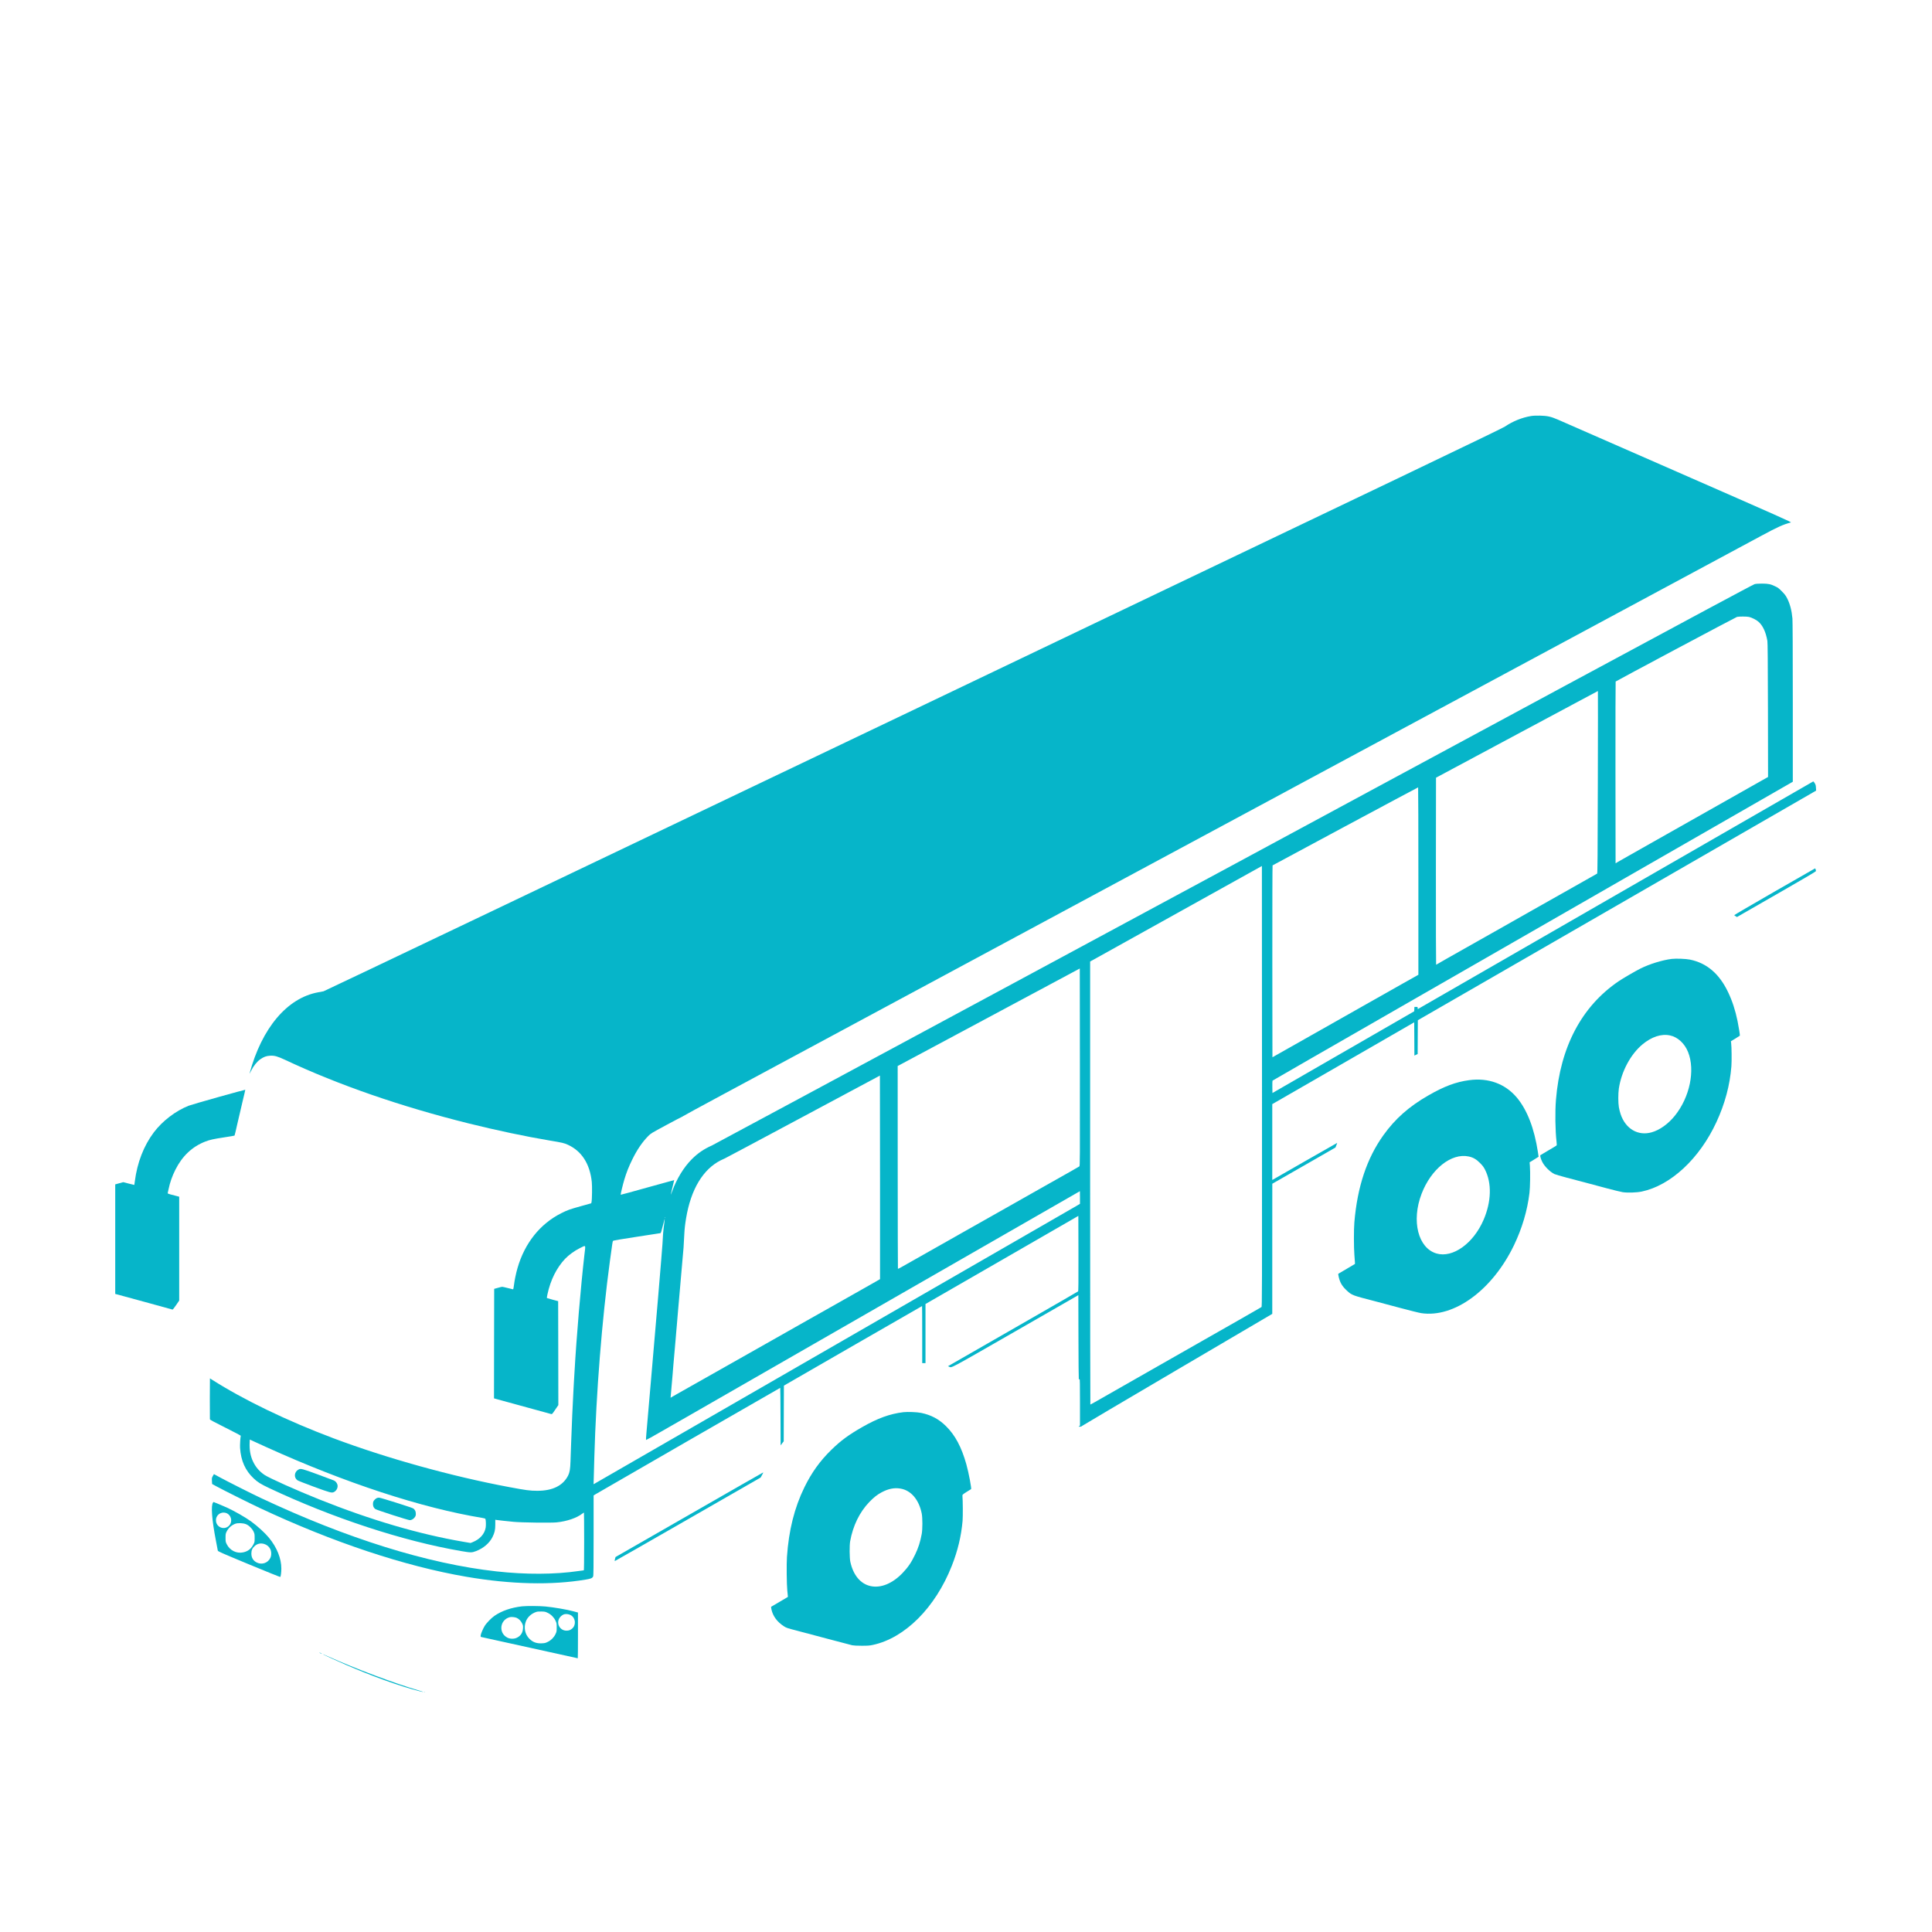 <?xml version="1.0" standalone="no"?>
<!DOCTYPE svg PUBLIC "-//W3C//DTD SVG 20010904//EN"
 "http://www.w3.org/TR/2001/REC-SVG-20010904/DTD/svg10.dtd">
<svg version="1.0" xmlns="http://www.w3.org/2000/svg"
 width="5315pt" height="5315pt" viewBox="0 0 5315 5315"
 preserveAspectRatio="xMidYMid meet">

<g transform="translate(0,5315) scale(0.1,-0.1)"
fill="#06b5c9" stroke="none">
<path d="M42125 41706 c-253 -42 -498 -140 -726 -292 -99 -65 -2301 -1120
-16284 -7801 -9150 -4372 -16190 -7729 -16215 -7734 -25 -5 -94 -18 -155 -29
-849 -159 -1543 -983 -1881 -2235 -3 -11 17 25 45 80 68 134 161 251 252 314
95 67 164 92 269 98 119 8 206 -17 420 -117 1466 -689 3178 -1281 5040 -1745
770 -191 1562 -359 2230 -471 356 -59 401 -70 507 -119 375 -173 599 -521 653
-1016 13 -116 8 -491 -7 -558 l-8 -34 -280 -78 c-320 -89 -372 -108 -547 -196
-583 -294 -1005 -825 -1202 -1511 -42 -145 -81 -334 -98 -475 -7 -59 -17 -107
-23 -107 -5 0 -70 16 -144 35 -74 19 -144 35 -155 35 -12 0 -66 -13 -121 -29
l-100 -28 -3 -1506 -2 -1506 52 -15 c94 -27 1191 -327 1514 -415 32 -9 32 -9
118 118 l86 126 -2 1430 -3 1430 -152 40 c-83 22 -154 43 -158 46 -3 4 4 51
16 105 84 391 251 725 485 974 100 105 259 221 399 290 183 90 166 112 133
-172 -102 -888 -220 -2285 -273 -3228 -3 -52 -7 -126 -10 -165 -3 -38 -7 -115
-10 -170 -3 -55 -7 -138 -10 -185 -22 -402 -46 -944 -60 -1355 -3 -82 -8 -204
-10 -270 -3 -66 -7 -210 -11 -320 -7 -212 -22 -301 -65 -387 -140 -278 -427
-421 -848 -420 -203 0 -306 14 -780 103 -1580 296 -3367 793 -4826 1341 -1279
481 -2474 1058 -3350 1617 l-50 32 -3 -553 c-1 -304 0 -562 2 -573 4 -15 114
-75 428 -231 233 -117 422 -216 421 -222 -13 -61 -24 -257 -19 -337 24 -352
144 -620 374 -836 112 -106 192 -155 423 -265 1751 -826 3677 -1458 5289
-1735 264 -45 288 -45 406 0 205 79 367 218 452 386 59 119 77 196 77 343 l0
133 30 -5 c43 -7 283 -34 475 -52 221 -21 1025 -31 1183 -15 281 29 547 119
701 237 25 19 47 34 50 34 3 0 6 -358 6 -795 0 -493 -4 -795 -9 -795 -6 0 -70
-9 -143 -19 -663 -97 -1452 -100 -2263 -10 -1881 208 -4106 902 -6480 2019
-272 128 -903 447 -1125 567 l-165 90 -30 -52 c-28 -49 -30 -57 -25 -136 l5
-84 115 -63 c187 -102 925 -471 1195 -597 2019 -947 3989 -1602 5695 -1894
1220 -208 2330 -234 3274 -76 144 24 179 39 203 86 10 19 13 271 13 1126 l0
1103 38 24 c54 35 5090 2936 5096 2936 3 0 7 -356 8 -792 l3 -791 42 56 43 56
2 766 3 766 1899 1095 c1044 601 1900 1094 1902 1094 2 0 4 -353 4 -785 l0
-785 45 0 45 0 0 813 0 813 2103 1212 2102 1212 3 -1032 c2 -818 -1 -1035 -10
-1044 -7 -7 -620 -361 -1363 -787 -1371 -786 -2025 -1162 -2148 -1233 l-68
-39 28 -12 c81 -35 -50 -104 1824 971 l1734 996 3 -1160 c1 -638 6 -1160 10
-1160 4 0 13 5 20 12 9 9 12 -132 12 -634 l0 -646 -22 -15 c-23 -16 -22 -16
17 -16 27 -1 46 5 56 17 9 9 1191 708 2627 1552 l2612 1535 0 1790 1 1790 869
498 868 498 25 62 c14 34 24 63 22 65 -1 1 -393 -222 -871 -496 -478 -274
-879 -504 -891 -511 l-23 -12 0 1043 0 1043 1953 1125 1952 1126 3 -458 2
-458 45 22 45 22 2 465 3 464 5440 3136 c2992 1725 5458 3146 5479 3159 l38
22 -5 78 c-3 64 -9 86 -34 127 -17 28 -35 49 -40 48 -6 -1 -2454 -1411 -5442
-3133 -2987 -1721 -5433 -3130 -5436 -3130 -3 0 -5 14 -5 30 0 29 -2 30 -45
30 l-44 0 -3 -60 -3 -61 -1950 -1124 -1950 -1124 -3 166 c-1 92 1 170 5 174 7
6 1601 924 3743 2153 212 122 2677 1537 5478 3146 l5092 2924 0 2191 c0 1402
-4 2230 -10 2300 -21 227 -68 404 -148 560 -38 72 -66 110 -142 186 -80 82
-108 103 -180 137 -133 64 -192 76 -365 77 -97 0 -169 -5 -205 -14 -36 -9
-1814 -963 -5265 -2823 -2865 -1546 -5295 -2856 -5400 -2913 -2070 -1123
-17942 -9672 -18020 -9707 -220 -97 -390 -213 -556 -380 -220 -221 -415 -540
-540 -885 -18 -51 -35 -91 -36 -89 -2 2 19 93 46 202 27 109 49 199 48 200 -1
1 -332 -91 -735 -203 -403 -113 -735 -204 -737 -201 -7 6 58 279 100 418 60
200 121 354 220 555 131 267 272 474 437 642 68 70 84 80 498 303 235 126 432
230 438 230 6 0 12 4 14 9 2 5 507 280 1123 611 616 331 1561 840 2100 1130
3562 1917 13270 7141 13395 7207 47 25 108 58 135 73 28 15 86 46 130 70 44
24 103 55 130 70 28 15 86 46 130 70 44 24 103 55 130 70 28 15 86 46 130 70
44 24 103 55 130 70 28 15 145 78 260 140 116 62 386 207 600 323 215 115 424
228 465 250 41 22 98 52 125 67 28 15 86 46 130 70 44 24 103 55 130 70 28 15
86 46 130 70 44 24 103 55 130 70 28 15 86 46 130 70 44 24 103 55 130 70 28
15 84 45 125 67 212 114 3481 1873 6265 3370 1733 933 3313 1783 3513 1890
466 251 603 312 819 370 29 7 -262 137 -3129 1393 -1739 762 -3217 1409 -3284
1438 -190 82 -286 103 -484 108 -107 2 -193 -1 -245 -10z m5987 -5527 c76 -16
205 -80 265 -134 119 -105 200 -278 244 -525 9 -48 13 -556 16 -1905 l3 -1840
-162 -91 c-174 -98 -858 -484 -1228 -694 -503 -285 -1139 -645 -1405 -794 -60
-34 -267 -152 -460 -260 -192 -109 -458 -259 -590 -334 -132 -74 -265 -150
-295 -168 l-55 -33 -3 2497 c-1 1373 1 2499 5 2503 27 23 3308 1771 3339 1778
56 13 263 13 326 0z m-4155 -4546 c-5 -2045 -8 -2509 -19 -2516 -7 -4 -89 -51
-183 -104 -93 -53 -303 -171 -465 -263 -162 -92 -405 -229 -540 -305 -135 -76
-312 -177 -395 -223 -82 -47 -199 -113 -260 -147 -60 -34 -279 -158 -485 -275
-206 -117 -429 -243 -495 -280 -66 -37 -293 -165 -505 -285 -488 -277 -533
-302 -830 -469 -135 -76 -249 -142 -255 -147 -5 -5 -13 -9 -17 -9 -4 0 -7
1158 -6 2572 l3 2573 2225 1192 c1224 656 2227 1192 2229 1193 2 0 2 -1128 -2
-2507z m-4937 -2721 l0 -2578 -42 -24 c-59 -32 -250 -139 -383 -215 -102 -58
-242 -137 -535 -303 -63 -35 -164 -93 -225 -127 -60 -34 -200 -113 -310 -175
-110 -62 -299 -169 -420 -238 -297 -168 -793 -449 -1020 -577 -215 -121 -673
-380 -875 -495 l-205 -116 -3 2635 c-1 1450 2 2639 7 2644 10 10 3993 2145
4004 2146 4 1 7 -1159 7 -2577z m-4317 -11720 c-10 -8 -261 -152 -558 -321
-533 -303 -1007 -573 -2135 -1216 -1543 -880 -1793 -1022 -1896 -1081 -62 -35
-115 -64 -118 -64 -3 0 -6 2742 -6 6094 l0 6095 198 109 c201 112 1616 899
2607 1450 303 169 858 478 1235 687 l685 381 3 -6061 c2 -5789 2 -6061 -15
-6073z m-5010 3870 c-10 -7 -110 -65 -223 -129 -225 -126 -401 -226 -735 -415
-121 -69 -278 -158 -350 -198 -167 -94 -276 -156 -565 -320 -129 -73 -284
-161 -345 -195 -148 -83 -713 -402 -850 -480 -210 -119 -416 -235 -567 -321
-84 -48 -187 -106 -228 -129 -93 -53 -547 -310 -730 -413 -74 -42 -193 -109
-264 -149 -70 -41 -131 -72 -134 -69 -3 3 -5 1259 -6 2792 l-1 2787 2505 1341
2505 1342 3 -2716 c2 -2589 2 -2716 -15 -2728z m-5483 -301 l0 -2800 -92 -54
c-51 -29 -149 -85 -218 -124 -182 -102 -464 -262 -885 -501 -203 -115 -532
-300 -730 -412 -198 -111 -389 -219 -425 -240 -36 -21 -191 -109 -345 -196
-267 -150 -680 -384 -1015 -574 -146 -83 -419 -237 -1190 -673 -63 -35 -200
-113 -305 -172 -104 -59 -262 -148 -350 -198 -88 -49 -171 -97 -184 -105 l-23
-16 7 85 c3 46 8 95 10 109 2 14 6 68 10 120 3 52 8 102 10 110 2 8 7 60 10
115 4 55 8 106 10 115 1 8 6 60 9 115 4 55 9 116 11 135 5 37 11 105 21 235 3
44 7 91 9 105 2 14 6 63 10 110 3 47 8 101 10 120 2 19 7 69 10 110 3 41 8 95
10 120 3 25 7 79 10 120 3 41 10 122 16 180 5 58 14 161 19 230 6 69 15 175
20 235 6 61 12 137 15 170 3 33 12 137 20 230 9 94 17 197 20 230 7 83 25 290
30 345 7 77 15 159 30 345 15 176 22 260 30 340 4 43 11 171 20 360 8 159 20
268 50 451 132 793 464 1347 955 1594 52 26 105 50 116 54 12 4 975 517 2140
1141 1165 624 2120 1135 2121 1135 2 0 3 -1260 3 -2799z m5500 -555 l0 -174
-92 -55 c-98 -58 -13227 -7625 -13266 -7646 l-23 -12 6 193 c3 106 10 351 15
543 51 1789 210 3790 429 5405 66 487 74 541 85 554 7 9 223 46 651 111 352
53 647 99 655 101 11 3 30 62 65 204 27 109 51 198 53 196 1 -2 -6 -71 -17
-152 -25 -179 -38 -338 -46 -539 -5 -117 -210 -2552 -290 -3450 -8 -93 -42
-485 -75 -870 -33 -385 -67 -784 -77 -888 -9 -103 -14 -189 -11 -192 3 -3 183
96 399 221 217 124 538 308 714 409 176 101 2683 1541 5570 3199 2888 1659
5251 3016 5253 3016 1 0 2 -78 2 -174z m-11413 -558 c-3 -8 -6 -5 -6 6 -1 11
2 17 5 13 3 -3 4 -12 1 -19z m-10967 -6310 c2172 -985 4272 -1673 5947 -1948
45 -7 74 -17 77 -26 14 -36 18 -176 7 -240 -31 -176 -159 -319 -358 -399 l-58
-23 -200 34 c-1216 208 -2543 597 -3960 1164 -635 254 -1378 587 -1511 677
-139 95 -236 208 -309 358 -75 153 -107 330 -97 532 l4 81 97 -45 c53 -24 215
-99 361 -165z"/>
<path d="M8215 12724 c-121 -63 -138 -219 -33 -297 18 -13 225 -94 461 -181
445 -163 485 -173 545 -142 75 39 116 130 94 205 -16 52 -51 93 -99 114 -21 9
-222 84 -447 167 -426 156 -462 165 -521 134z"/>
<path d="M10370 11939 c-32 -13 -78 -56 -96 -91 -19 -36 -18 -112 2 -155 9
-19 31 -45 48 -57 35 -27 903 -306 949 -306 43 0 89 24 125 64 38 44 46 71 40
137 -5 52 -27 90 -69 121 -33 24 -899 298 -941 297 -18 0 -44 -5 -58 -10z"/>
<path d="M48817 28621 c-610 -351 -1108 -642 -1107 -647 2 -5 19 -19 39 -30
l36 -22 176 102 c97 55 584 335 1082 621 557 319 909 527 913 538 6 19 -13 78
-25 76 -3 0 -505 -288 -1114 -638z"/>
<path d="M45990 26770 c-265 -33 -613 -141 -872 -271 -135 -68 -475 -266 -588
-343 -1017 -691 -1606 -1804 -1725 -3261 -27 -329 -20 -845 16 -1154 9 -76 8
-96 -3 -106 -7 -6 -107 -67 -223 -134 -115 -68 -214 -127 -219 -131 -14 -14
14 -110 55 -190 63 -122 208 -266 330 -328 24 -12 179 -58 344 -101 165 -43
406 -107 535 -141 129 -34 384 -102 565 -151 182 -48 375 -96 430 -105 133
-22 387 -14 530 16 797 168 1589 904 2055 1912 233 503 370 1013 411 1533 11
144 7 541 -7 645 l-6 45 121 73 c67 41 123 77 125 80 6 10 -30 236 -64 404
-62 301 -146 557 -262 798 -241 504 -587 798 -1048 891 -111 23 -384 33 -500
19z m-47 -2105 c212 -45 401 -219 496 -456 201 -502 48 -1242 -361 -1750 -185
-230 -418 -397 -643 -460 -374 -105 -716 96 -851 500 -18 53 -39 138 -48 190
-21 122 -21 377 -1 514 71 471 322 941 648 1214 256 212 521 299 760 248z"/>
<path d="M40415 23434 c-365 -49 -688 -170 -1123 -421 -533 -306 -911 -642
-1233 -1091 -456 -637 -717 -1419 -800 -2397 -17 -193 -16 -703 1 -905 8 -91
14 -182 15 -204 l0 -38 -220 -130 c-121 -71 -226 -133 -233 -137 -10 -6 -9
-24 7 -92 37 -158 96 -257 225 -375 137 -127 144 -129 786 -295 85 -22 381
-101 657 -175 276 -74 546 -141 600 -149 907 -137 1960 635 2554 1870 223 465
367 952 425 1437 19 155 25 563 12 743 l-8 100 58 34 c31 19 87 54 123 77 l66
42 -18 124 c-100 656 -296 1164 -581 1504 -321 381 -784 550 -1313 478z m-12
-2099 c123 -26 211 -76 312 -179 72 -72 100 -110 137 -181 191 -374 177 -884
-39 -1385 -281 -650 -848 -1055 -1295 -924 -506 149 -694 895 -412 1636 261
688 822 1134 1297 1033z"/>
<path d="M6010 22970 c-404 -113 -773 -221 -820 -239 -359 -142 -723 -420
-960 -735 -276 -368 -455 -830 -521 -1346 -6 -52 -13 -96 -14 -98 -1 -1 -70
15 -153 37 l-151 39 -111 -30 -110 -31 0 -1506 0 -1507 783 -213 c430 -118
787 -216 793 -218 7 -2 51 52 98 122 l86 126 0 1428 0 1429 -80 21 c-44 12
-116 31 -160 42 -64 17 -80 25 -76 38 2 9 12 52 21 96 41 197 100 365 190 545
188 376 464 636 820 774 132 51 219 70 525 117 151 23 278 44 282 48 4 3 39
150 78 326 39 176 105 457 146 625 41 167 73 307 72 310 -2 3 -334 -87 -738
-200z"/>
<path d="M24850 14300 c-370 -45 -706 -167 -1129 -409 -377 -215 -589 -372
-845 -621 -318 -310 -545 -626 -746 -1035 -275 -562 -431 -1184 -481 -1920
-13 -193 -7 -759 10 -925 6 -58 12 -120 14 -139 l2 -33 -220 -130 c-121 -71
-226 -133 -234 -137 -11 -7 -11 -20 3 -82 42 -184 156 -338 341 -458 65 -43
92 -52 350 -119 154 -41 548 -145 875 -232 327 -87 622 -164 655 -172 39 -8
131 -13 260 -13 172 0 215 3 309 23 881 189 1717 1026 2169 2172 165 417 261
820 298 1239 10 114 8 565 -4 695 -2 26 7 34 113 102 63 40 119 75 124 77 20
7 -64 450 -129 682 -133 475 -307 801 -559 1050 -197 195 -406 307 -681 365
-115 24 -374 34 -495 20z m-81 -2101 c292 -47 511 -303 588 -686 24 -122 24
-430 0 -563 -40 -217 -92 -380 -181 -565 -106 -221 -196 -352 -346 -509 -278
-289 -595 -420 -875 -361 -279 58 -481 298 -562 667 -23 104 -26 451 -5 568
76 425 259 799 523 1075 126 131 222 207 343 271 184 98 348 131 515 103z"/>
<path d="M18970 11484 c-1114 -640 -2029 -1165 -2033 -1166 -9 -4 -31 -107
-25 -114 2 -2 906 515 2009 1148 l2005 1151 38 69 c21 38 36 71 34 72 -1 2
-914 -520 -2028 -1160z"/>
<path d="M5862 11817 c-64 -77 -34 -476 78 -1052 27 -137 50 -260 52 -273 3
-21 96 -62 857 -378 470 -195 858 -351 862 -347 14 14 29 135 29 229 0 280
-120 581 -340 849 -110 134 -319 325 -495 452 -159 115 -465 289 -670 382 -81
36 -354 151 -360 151 -2 0 -7 -6 -13 -13z m351 -288 c84 -23 147 -110 147
-204 0 -68 -25 -121 -77 -164 -129 -106 -327 -23 -341 145 -13 154 121 265
271 223z m550 -308 c81 -32 167 -114 209 -199 31 -64 33 -72 33 -182 0 -114 0
-115 -39 -187 -62 -116 -149 -182 -277 -209 -183 -39 -367 54 -452 226 -30 61
-32 71 -32 175 0 100 3 115 27 165 51 105 136 182 241 221 71 26 208 21 290
-10z m505 -546 c71 -21 131 -70 164 -134 37 -70 40 -177 6 -248 -66 -140 -231
-198 -371 -130 -101 50 -151 132 -152 247 0 91 27 153 94 211 72 64 162 83
259 54z"/>
<path d="M14360 8959 c-298 -34 -558 -124 -758 -262 -86 -59 -224 -202 -270
-280 -46 -76 -100 -203 -108 -253 -5 -36 -3 -43 12 -48 20 -6 2651 -586 2659
-586 3 0 5 283 5 630 l0 629 -42 11 c-24 6 -65 17 -93 25 -168 46 -525 107
-759 130 -170 16 -520 18 -646 4z m712 -181 c92 -46 167 -122 211 -215 30 -64
32 -74 32 -183 0 -109 -2 -119 -32 -183 -44 -93 -119 -169 -211 -214 -66 -33
-85 -38 -167 -41 -146 -7 -248 31 -344 128 -118 119 -156 300 -97 466 43 123
152 225 291 270 25 9 77 13 141 11 94 -2 106 -5 176 -39z m633 -63 c132 -77
149 -272 33 -370 -48 -40 -89 -55 -155 -55 -171 1 -279 178 -202 330 24 48 76
96 124 115 58 22 144 13 200 -20z m-1498 -70 c64 -27 120 -81 154 -150 29 -60
31 -70 27 -142 -7 -123 -65 -209 -172 -259 -74 -35 -182 -34 -254 2 -255 127
-214 493 63 565 41 11 137 2 182 -16z"/>
<path d="M8810 7670 c19 -11 40 -19 45 -19 6 0 -6 8 -25 19 -19 11 -39 19 -45
19 -5 0 6 -8 25 -19z"/>
<path d="M8912 7624 c43 -23 380 -176 593 -269 734 -320 1506 -597 2034 -730
57 -14 105 -24 107 -22 2 2 -47 19 -108 37 -672 195 -1756 602 -2517 944 -121
54 -164 70 -109 40z"/>
<path d="M11668 6593 c7 -3 16 -2 19 1 4 3 -2 6 -13 5 -11 0 -14 -3 -6 -6z"/>
</g>
</svg>
